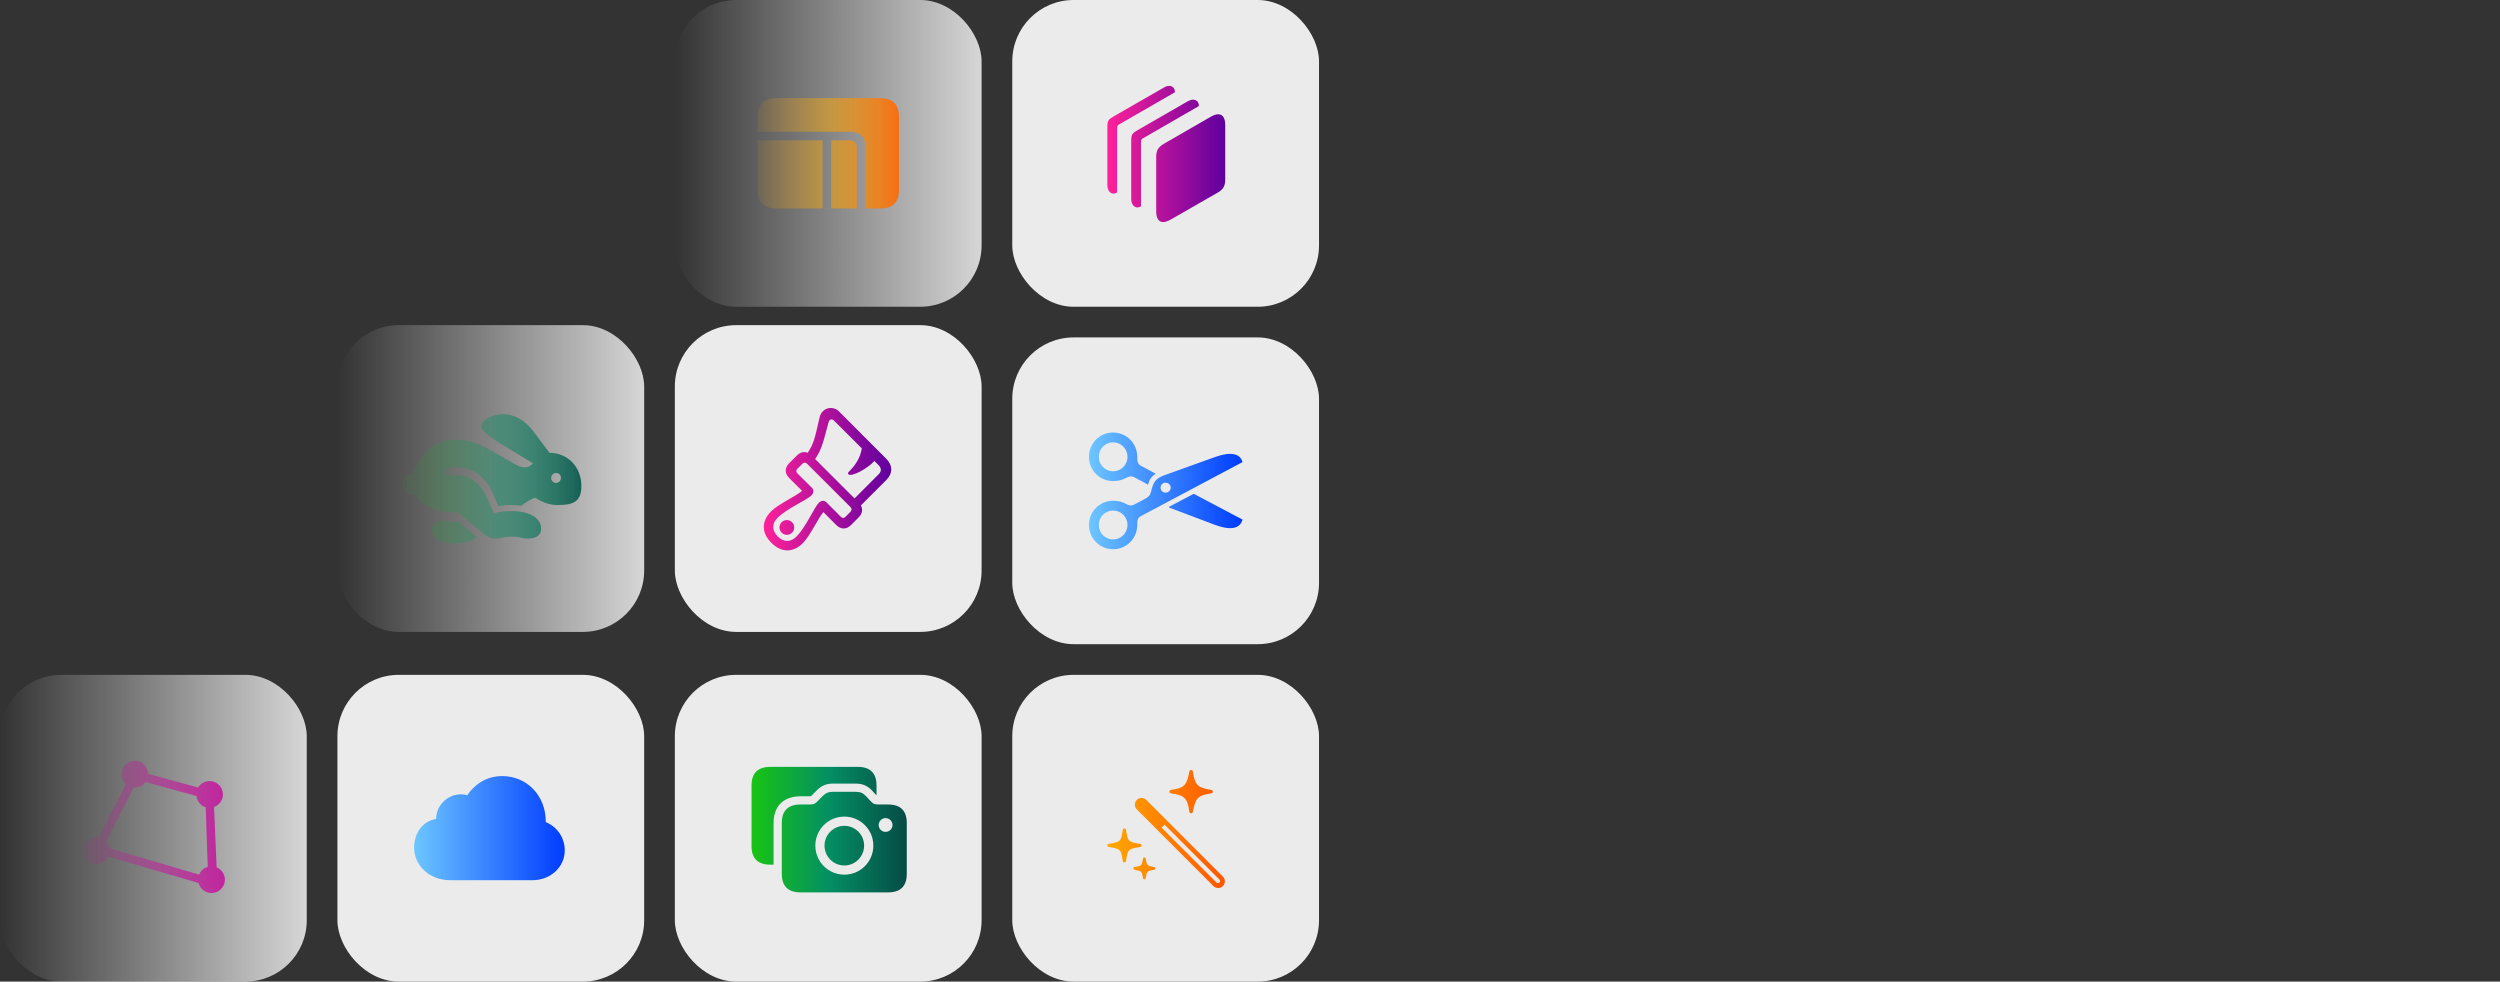 <?xml version="1.0" encoding="utf-8"?>
<svg xmlns="http://www.w3.org/2000/svg" fill="none" height="100%" overflow="visible" preserveAspectRatio="none" style="display: block;" viewBox="0 0 815 320" width="100%">
<rect x="0" y="0" width="815" height="320" fill="#333333" stroke="none"/>
<g id="Frame 1597881240">
<g id="Group 1597881388">
<rect fill="white" fill-opacity="0.9" height="100" id="Rectangle 161124466" rx="20" width="100" x="330" y="220"/>
<rect fill="white" fill-opacity="0.9" height="100" id="Rectangle 161124467" rx="20" width="100" x="220" y="220"/>
<rect fill="white" fill-opacity="0.9" height="100" id="Rectangle 161124468" rx="20" width="100" x="110" y="220"/>
<rect fill="white" fill-opacity="0.9" height="100" id="Rectangle 161124469" rx="20" width="100" x="220" y="106"/>
<rect fill="url(#paint0_linear_0_23611)" fill-opacity="0.8" height="100" id="Rectangle 161124470" rx="20" width="100" x="110" y="106"/>
<rect fill="url(#paint1_linear_0_23611)" fill-opacity="0.8" height="100" id="Rectangle 161124471" rx="20" width="100" y="220"/>
<rect fill="url(#paint2_linear_0_23611)" fill-opacity="0.8" height="100" id="Rectangle 161124472" rx="20" width="100" x="220"/>
<rect fill="white" fill-opacity="0.9" height="100" id="Rectangle 161124473" rx="20" width="100" x="330" y="110"/>
<rect fill="white" fill-opacity="0.9" height="100" id="Rectangle 161124474" rx="20" width="100" x="330"/>
<path d="M173.594 286.945H146.699C140.02 286.945 135 282.121 135 276.379C135 271.613 137.754 267.668 142.168 266.965C142.266 261.496 147.5 257.844 152.305 259.25C154.648 255.832 158.418 253 163.711 253C171.699 253 177.969 259.289 177.93 268C181.738 269.602 184.102 273.156 184.102 277.258C184.102 282.629 179.492 286.945 173.594 286.945Z" fill="url(#paint3_linear_0_23611)" id=""/>
<path d="M245 275.82V256.055C245 252.031 247.031 250 251.133 250H279.629C283.691 250 285.742 252.031 285.742 256.055V259.238C285.625 259.18 285.449 258.965 285.293 258.809L284.414 257.852C282.891 256.191 281.191 255.449 278.945 255.449H271.543C269.336 255.449 267.695 256.172 266.133 257.793L264.746 259.199C264.414 259.551 264.316 259.59 263.887 259.59H260.996C255.43 259.59 252.188 262.793 252.188 268.301V281.875H251.133C247.031 281.875 245 279.844 245 275.82ZM260.996 290.918C256.895 290.918 254.863 288.887 254.863 284.863V268.301C254.863 264.277 256.895 262.266 260.996 262.266H263.887C265.352 262.266 265.703 262.012 266.562 261.172L268.047 259.648C269.102 258.574 270 258.125 271.543 258.125H278.945C280.469 258.125 281.426 258.555 282.422 259.648L283.828 261.172C284.668 262.09 285.117 262.266 286.582 262.266H289.492C293.574 262.266 295.605 264.277 295.605 268.301V284.863C295.605 288.887 293.574 290.918 289.492 290.918H260.996ZM275.254 285.137C280.469 285.137 284.707 280.918 284.707 275.664C284.707 270.449 280.469 266.211 275.254 266.211C270.02 266.211 265.801 270.449 265.801 275.664C265.801 280.918 270.02 285.137 275.254 285.137ZM288.691 271.191C289.941 271.191 290.957 270.195 290.957 268.965C290.957 267.715 289.941 266.699 288.691 266.699C287.461 266.699 286.445 267.715 286.445 268.965C286.445 270.195 287.461 271.191 288.691 271.191ZM275.254 282.148C271.699 282.148 268.789 279.238 268.789 275.664C268.789 272.109 271.699 269.219 275.254 269.219C278.809 269.219 281.699 272.109 281.699 275.664C281.699 279.238 278.809 282.148 275.254 282.148Z" fill="url(#paint4_linear_0_23611)" id=""/>
<path d="M362.852 156.82C358.496 156.82 355 153.305 355 148.93C355 144.535 358.496 141 362.852 141C367.227 141 370.742 144.516 370.742 148.93C370.742 150.668 370.859 151.273 372.246 152.016L376.68 154.379V154.496C375.449 155.277 374.707 156.332 374.258 157.973H374.141C373.887 157.797 373.555 157.602 373.145 157.387L369.844 155.629C369.355 155.395 369.082 155.316 368.711 155.316C367.09 155.316 366.504 156.82 362.852 156.82ZM362.852 153.637C365.469 153.637 367.559 151.508 367.559 148.93C367.559 146.293 365.469 144.203 362.852 144.203C360.273 144.203 358.203 146.293 358.203 148.93C358.203 151.508 360.273 153.637 362.852 153.637ZM362.852 179.047C358.496 179.047 355 175.512 355 171.117C355 166.762 358.496 163.246 362.852 163.246C366.484 163.246 367.07 164.77 368.711 164.77C369.082 164.77 369.355 164.691 369.844 164.438L372.871 162.836C374.414 162.055 374.883 161.547 375.156 160.531L375.547 159.105C376.133 156.918 377.188 155.785 379.531 154.945L396.211 148.949C401.074 147.23 404.258 147.719 405.059 150.648L372.012 168.207C370.82 168.852 370.742 169.496 370.742 171.117C370.742 175.531 367.227 179.047 362.852 179.047ZM379.961 160.609C380.879 160.609 381.641 159.887 381.641 158.988C381.641 158.051 380.879 157.348 379.961 157.348C379.102 157.348 378.34 158.051 378.34 158.988C378.34 159.887 379.102 160.609 379.961 160.609ZM396.211 171.156L381.094 165.453V165.219L389.16 160.98L405.059 169.379C404.258 172.387 401.113 172.973 396.211 171.156ZM362.852 175.844C365.469 175.844 367.559 173.754 367.559 171.117C367.559 168.539 365.469 166.43 362.852 166.43C360.273 166.43 358.203 168.539 358.203 171.117C358.203 173.754 360.273 175.844 362.852 175.844Z" fill="url(#paint5_linear_0_23611)" id=""/>
<path d="M388.324 265.141C387.973 265.141 387.777 264.945 387.738 264.633C387.055 260.258 386.293 259.301 381.762 258.637C381.43 258.578 381.234 258.363 381.234 258.09C381.234 257.777 381.43 257.543 381.762 257.504C386.293 256.84 386.879 255.863 387.738 251.508C387.797 251.195 388.012 251 388.324 251C388.598 251 388.812 251.195 388.871 251.527C389.535 255.785 390.316 256.84 394.867 257.504C395.18 257.543 395.375 257.777 395.375 258.09C395.375 258.363 395.18 258.598 394.867 258.637C390.316 259.301 389.73 260.258 388.871 264.652C388.812 264.945 388.598 265.141 388.324 265.141ZM398.676 288.852C397.855 289.711 396.43 289.73 395.57 288.852L370.609 263.871C369.75 262.992 369.75 261.664 370.59 260.785C371.41 259.906 372.836 259.906 373.695 260.785L398.656 285.766C399.516 286.645 399.516 287.973 398.676 288.852ZM397.543 287.699C397.816 287.426 397.816 287.016 397.543 286.742L379.652 268.852L378.676 269.809L396.566 287.699C396.84 287.973 397.27 287.973 397.543 287.699ZM366.547 281.156C366.273 281.156 366.078 280.961 366.039 280.688C365.453 277.016 365.453 276.742 361.469 276.117C361.195 276.078 361 275.902 361 275.609C361 275.316 361.195 275.141 361.469 275.102C365.453 274.477 365.453 274.203 366.039 270.531C366.078 270.258 366.273 270.062 366.547 270.062C366.84 270.062 367.035 270.258 367.074 270.531C367.66 274.203 367.66 274.477 371.645 275.102C371.918 275.141 372.113 275.316 372.113 275.609C372.113 275.902 371.918 276.078 371.645 276.117C367.66 276.742 367.66 277.016 367.074 280.688C367.035 280.961 366.84 281.156 366.547 281.156ZM373.07 286.664C372.836 286.664 372.68 286.488 372.621 286.254C372.152 284.086 372.348 283.988 369.887 283.539C369.652 283.48 369.496 283.305 369.496 283.09C369.496 282.855 369.652 282.68 369.906 282.641C372.348 282.25 372.152 282.133 372.621 279.945C372.68 279.691 372.836 279.516 373.07 279.516C373.285 279.516 373.461 279.691 373.52 279.906C373.91 282.133 373.793 282.191 376.254 282.641C376.488 282.68 376.645 282.875 376.645 283.09C376.645 283.305 376.488 283.48 376.254 283.539C373.773 283.988 373.871 284.086 373.52 286.254C373.461 286.488 373.305 286.664 373.07 286.664Z" fill="url(#paint6_linear_0_23611)" id=""/>
<path d="M251.464 176.961C248.202 173.719 248.182 169.891 251.385 166.688C253.749 164.324 259.315 161.863 261.483 160.027L257.303 155.867C255.76 154.324 255.78 152.508 257.264 151.024L259.784 148.484C260.878 147.41 262.128 147.117 263.299 147.625C265.331 144.539 265.604 142.957 267.186 136.063C267.909 132.879 271.464 132.078 273.514 134.129L288.846 149.481C291.073 151.707 291.112 154.305 288.944 156.473L280.643 164.774C281.366 166.063 281.131 167.43 279.94 168.641L277.421 171.18C275.936 172.664 274.1 172.664 272.577 171.121L268.417 166.941C266.581 169.129 264.1 174.695 261.737 177.059C258.534 180.262 254.725 180.223 251.464 176.961ZM276.581 154.617C276.405 154.441 276.385 154.129 276.639 153.875C278.729 151.785 280.467 149.402 280.936 146.16L271.835 137.078C271.171 136.434 270.35 136.688 270.096 137.684C268.456 143.738 268.046 146.199 265.741 149.656L278.573 162.488L286.522 154.52C287.362 153.68 287.362 152.586 286.464 151.688L285.057 150.281C282.909 152.703 277.577 155.613 276.581 154.617ZM259.979 152.762C259.471 153.27 259.471 153.836 259.979 154.344L264.686 159.031C265.409 159.734 265.311 160.672 264.53 161.512C263.026 163.035 256.6 165.711 253.495 168.797C251.6 170.672 251.62 172.957 253.534 174.891C255.487 176.824 257.753 176.824 259.628 174.93C262.733 171.844 265.409 165.418 266.932 163.914C267.753 163.113 268.69 163.035 269.413 163.758L274.081 168.445C274.589 168.992 275.174 168.973 275.682 168.426L277.206 166.883C277.733 166.356 277.733 165.809 277.245 165.301L263.124 151.199C262.616 150.691 262.069 150.711 261.561 151.219L259.979 152.762ZM256.522 174.363C255.194 174.363 254.1 173.27 254.1 171.941C254.1 170.613 255.194 169.539 256.522 169.539C257.85 169.539 258.924 170.613 258.924 171.941C258.924 173.27 257.85 174.363 256.522 174.363Z" fill="url(#paint7_linear_0_23611)" id=""/>
<path d="M161.664 175.586C160.18 175.586 159.066 175.293 157.094 173.535L149.184 166.973C148.891 166.973 148.598 166.992 148.305 166.992C142.777 166.992 138.109 165.391 135.258 161.406C132.797 161.406 131 159.98 131 157.715C131 155.703 132.582 154.336 134.672 154.336C137.309 147.07 142.25 143.34 148.754 143.34C155.004 143.34 159.652 146.602 165.668 150.078C168.031 151.445 169.613 152.363 171.117 152.363C172.094 152.363 172.875 151.914 173.754 151.074L162.504 144.199C160.062 142.695 156.898 140.508 156.898 138.945C156.898 136.641 161.137 135 163.988 135C167.465 135 171 136.816 173.91 140.664L179.145 147.637C185.062 147.617 189.516 152.227 189.516 158.379C189.516 163.477 187.094 164.648 181.703 164.648C179.105 164.648 176.605 163.691 174.418 162.207C172.445 163.066 171.098 163.984 169.906 164.863C168.793 164.707 167.738 164.629 166.586 164.629C165.141 164.629 163.715 164.766 162.406 165.039L161.059 161.777C158.48 155.449 154.262 152.305 148.539 152.305C146.762 152.305 145.141 152.598 145.141 153.809C145.141 154.551 145.648 154.883 146.41 154.883H148.715C153.441 154.883 156.781 157.891 158.852 162.5L160.961 167.305C162.602 166.895 163.891 166.621 166.781 166.621C172.68 166.621 176.41 168.926 176.41 172.363C176.41 174.395 174.887 175.586 171.996 175.586C170.082 175.586 169.379 174.941 166.801 174.941C164.242 174.941 163.031 175.586 161.664 175.586ZM181.254 157.441C182.152 157.441 182.875 156.641 182.875 155.762C182.875 154.883 182.172 154.18 181.273 154.18C180.395 154.18 179.672 154.961 179.672 155.84C179.672 156.699 180.375 157.441 181.254 157.441ZM147.543 177.129C143.402 177.129 140.746 175.391 140.746 172.773C140.746 171.016 142.094 169.844 144.281 169.844C146 169.844 147.445 170.137 148.422 170.137C148.832 170.137 149.164 170.098 149.438 170.078L155.492 175.117C153.617 176.406 151.312 177.129 147.543 177.129Z" fill="url(#paint8_linear_0_23611)" id=""/>
<path d="M363.012 63.117C361.801 63.117 361 61.965 361 60.285V41.594C361 39.367 361.215 39.016 363.129 37.902L379.516 28.488C380.102 28.137 380.648 28 381.156 28C382.25 28 383.09 28.801 383.012 30.09L364.906 40.52C364.301 40.852 364.164 41.125 364.164 41.828V62.727C363.773 63 363.363 63.117 363.012 63.117ZM370.805 67.629C369.633 67.629 368.773 66.477 368.773 64.797V46.086C368.773 43.898 369.008 43.488 370.922 42.395L387.309 32.961C387.895 32.648 388.441 32.492 388.93 32.492C390.082 32.492 390.883 33.312 390.824 34.582L372.719 45.031C372.074 45.383 371.957 45.578 371.957 46.34V67.238C371.566 67.512 371.176 67.629 370.805 67.629ZM379.184 72.394C377.699 72.394 376.918 71.144 376.918 68.879V51.184C376.918 49.055 377.562 47.961 379.398 46.887L394.75 38.039C395.668 37.512 396.469 37.258 397.133 37.258C398.598 37.258 399.418 38.449 399.418 40.793V58.488C399.418 60.676 398.773 61.75 396.977 62.785L381.664 71.574C380.688 72.121 379.867 72.394 379.184 72.394Z" fill="url(#paint9_linear_0_23611)" id=""/>
<path d="M282.117 47.742C282.117 44.617 280.438 42.957 277.254 42.957H247V38.055C247 34.031 249.051 32 253.133 32H286.922C291.023 32 293.055 34.031 293.055 38.055V61.922C293.055 65.945 291.023 67.957 286.922 67.957H282.117V47.742ZM279.324 48.055V67.957H282.117V67.977H279.324V67.957H270.965V45.75H277.059C278.484 45.75 279.324 46.609 279.324 48.055ZM253.133 67.957C249.051 67.957 247 65.945 247 61.922V45.75H268.172V67.957H270.965V67.977H268.172V67.957H253.133Z" fill="url(#paint10_linear_0_23611)" id=""/>
<path d="M27 277.336C27 274.934 28.973 272.98 31.375 272.98C31.57 272.98 31.766 273 31.98 273.059L41.043 255.637C40.145 254.816 39.578 253.664 39.578 252.375C39.578 249.973 41.551 248 43.953 248C46.297 248 48.23 249.914 48.289 252.277L64.559 256.73C65.34 255.48 66.727 254.621 68.328 254.621C70.711 254.621 72.664 256.574 72.664 258.977C72.664 260.871 71.453 262.473 69.773 263.059L70.613 282.746C72.176 283.391 73.309 284.953 73.309 286.77C73.309 289.172 71.336 291.125 68.953 291.125C66.922 291.125 65.203 289.738 64.734 287.863L35.281 279.25C34.578 280.695 33.074 281.711 31.375 281.711C28.973 281.711 27 279.738 27 277.336ZM34.539 274.367C35.125 274.992 35.477 275.676 35.594 276.516L64.91 285.129C65.379 283.898 66.434 282.941 67.723 282.57L67.039 263.156C65.418 262.668 64.188 261.203 64.051 259.504L47.391 254.934C46.609 256.145 45.145 256.867 43.621 256.672L34.539 274.367Z" fill="url(#paint11_linear_0_23611)" id=""/>
</g>
</g>
<defs>
<linearGradient gradientUnits="userSpaceOnUse" id="paint0_linear_0_23611" x1="210" x2="110" y1="156" y2="156">
<stop stop-color="white"/>
<stop offset="1" stop-color="white" stop-opacity="0"/>
</linearGradient>
<linearGradient gradientUnits="userSpaceOnUse" id="paint1_linear_0_23611" x1="100" x2="0" y1="270" y2="270">
<stop stop-color="white"/>
<stop offset="1" stop-color="white" stop-opacity="0"/>
</linearGradient>
<linearGradient gradientUnits="userSpaceOnUse" id="paint2_linear_0_23611" x1="320" x2="220" y1="50" y2="50">
<stop stop-color="white"/>
<stop offset="1" stop-color="white" stop-opacity="0"/>
</linearGradient>
<linearGradient gradientUnits="userSpaceOnUse" id="paint3_linear_0_23611" x1="135" x2="184.102" y1="269.973" y2="269.973">
<stop stop-color="#6DC6FF"/>
<stop offset="1" stop-color="#003CFF"/>
</linearGradient>
<linearGradient gradientUnits="userSpaceOnUse" id="paint4_linear_0_23611" x1="245" x2="295.605" y1="270.459" y2="270.459">
<stop stop-color="#18C413"/>
<stop offset="0.5" stop-color="#038F63"/>
<stop offset="1" stop-color="#064B46"/>
</linearGradient>
<linearGradient gradientUnits="userSpaceOnUse" id="paint5_linear_0_23611" x1="355" x2="405.059" y1="160.023" y2="160.023">
<stop stop-color="#6DC6FF"/>
<stop offset="1" stop-color="#003CFF"/>
</linearGradient>
<linearGradient gradientUnits="userSpaceOnUse" id="paint6_linear_0_23611" x1="361" x2="399.303" y1="270.252" y2="270.252">
<stop stop-color="#FFA800"/>
<stop offset="1" stop-color="#FF5500"/>
</linearGradient>
<linearGradient gradientUnits="userSpaceOnUse" id="paint7_linear_0_23611" x1="249" x2="290.544" y1="156.217" y2="156.217">
<stop stop-color="#FF219A"/>
<stop offset="1" stop-color="#5E009E"/>
</linearGradient>
<linearGradient gradientUnits="userSpaceOnUse" id="paint8_linear_0_23611" x1="126.02" x2="195.02" y1="157.563" y2="157.563">
<stop stop-color="#18C413" stop-opacity="0"/>
<stop offset="0.5" stop-color="#038F63" stop-opacity="0.4"/>
<stop offset="1" stop-color="#064B46"/>
</linearGradient>
<linearGradient gradientUnits="userSpaceOnUse" id="paint9_linear_0_23611" x1="361" x2="399.418" y1="50.197" y2="50.197">
<stop stop-color="#FF219A"/>
<stop offset="1" stop-color="#5E009E"/>
</linearGradient>
<linearGradient gradientUnits="userSpaceOnUse" id="paint10_linear_0_23611" x1="242.02" x2="299.02" y1="50.07" y2="50.07">
<stop stop-color="#FFA800" stop-opacity="0"/>
<stop offset="0.5" stop-color="#FFA800" stop-opacity="0.5"/>
<stop offset="1" stop-color="#FF5500"/>
</linearGradient>
<linearGradient gradientUnits="userSpaceOnUse" id="paint11_linear_0_23611" x1="79.019" x2="22.02" y1="269.625" y2="269.625">
<stop stop-color="#C2159B"/>
<stop offset="1" stop-color="#C2159B" stop-opacity="0"/>
</linearGradient>
</defs>
</svg>